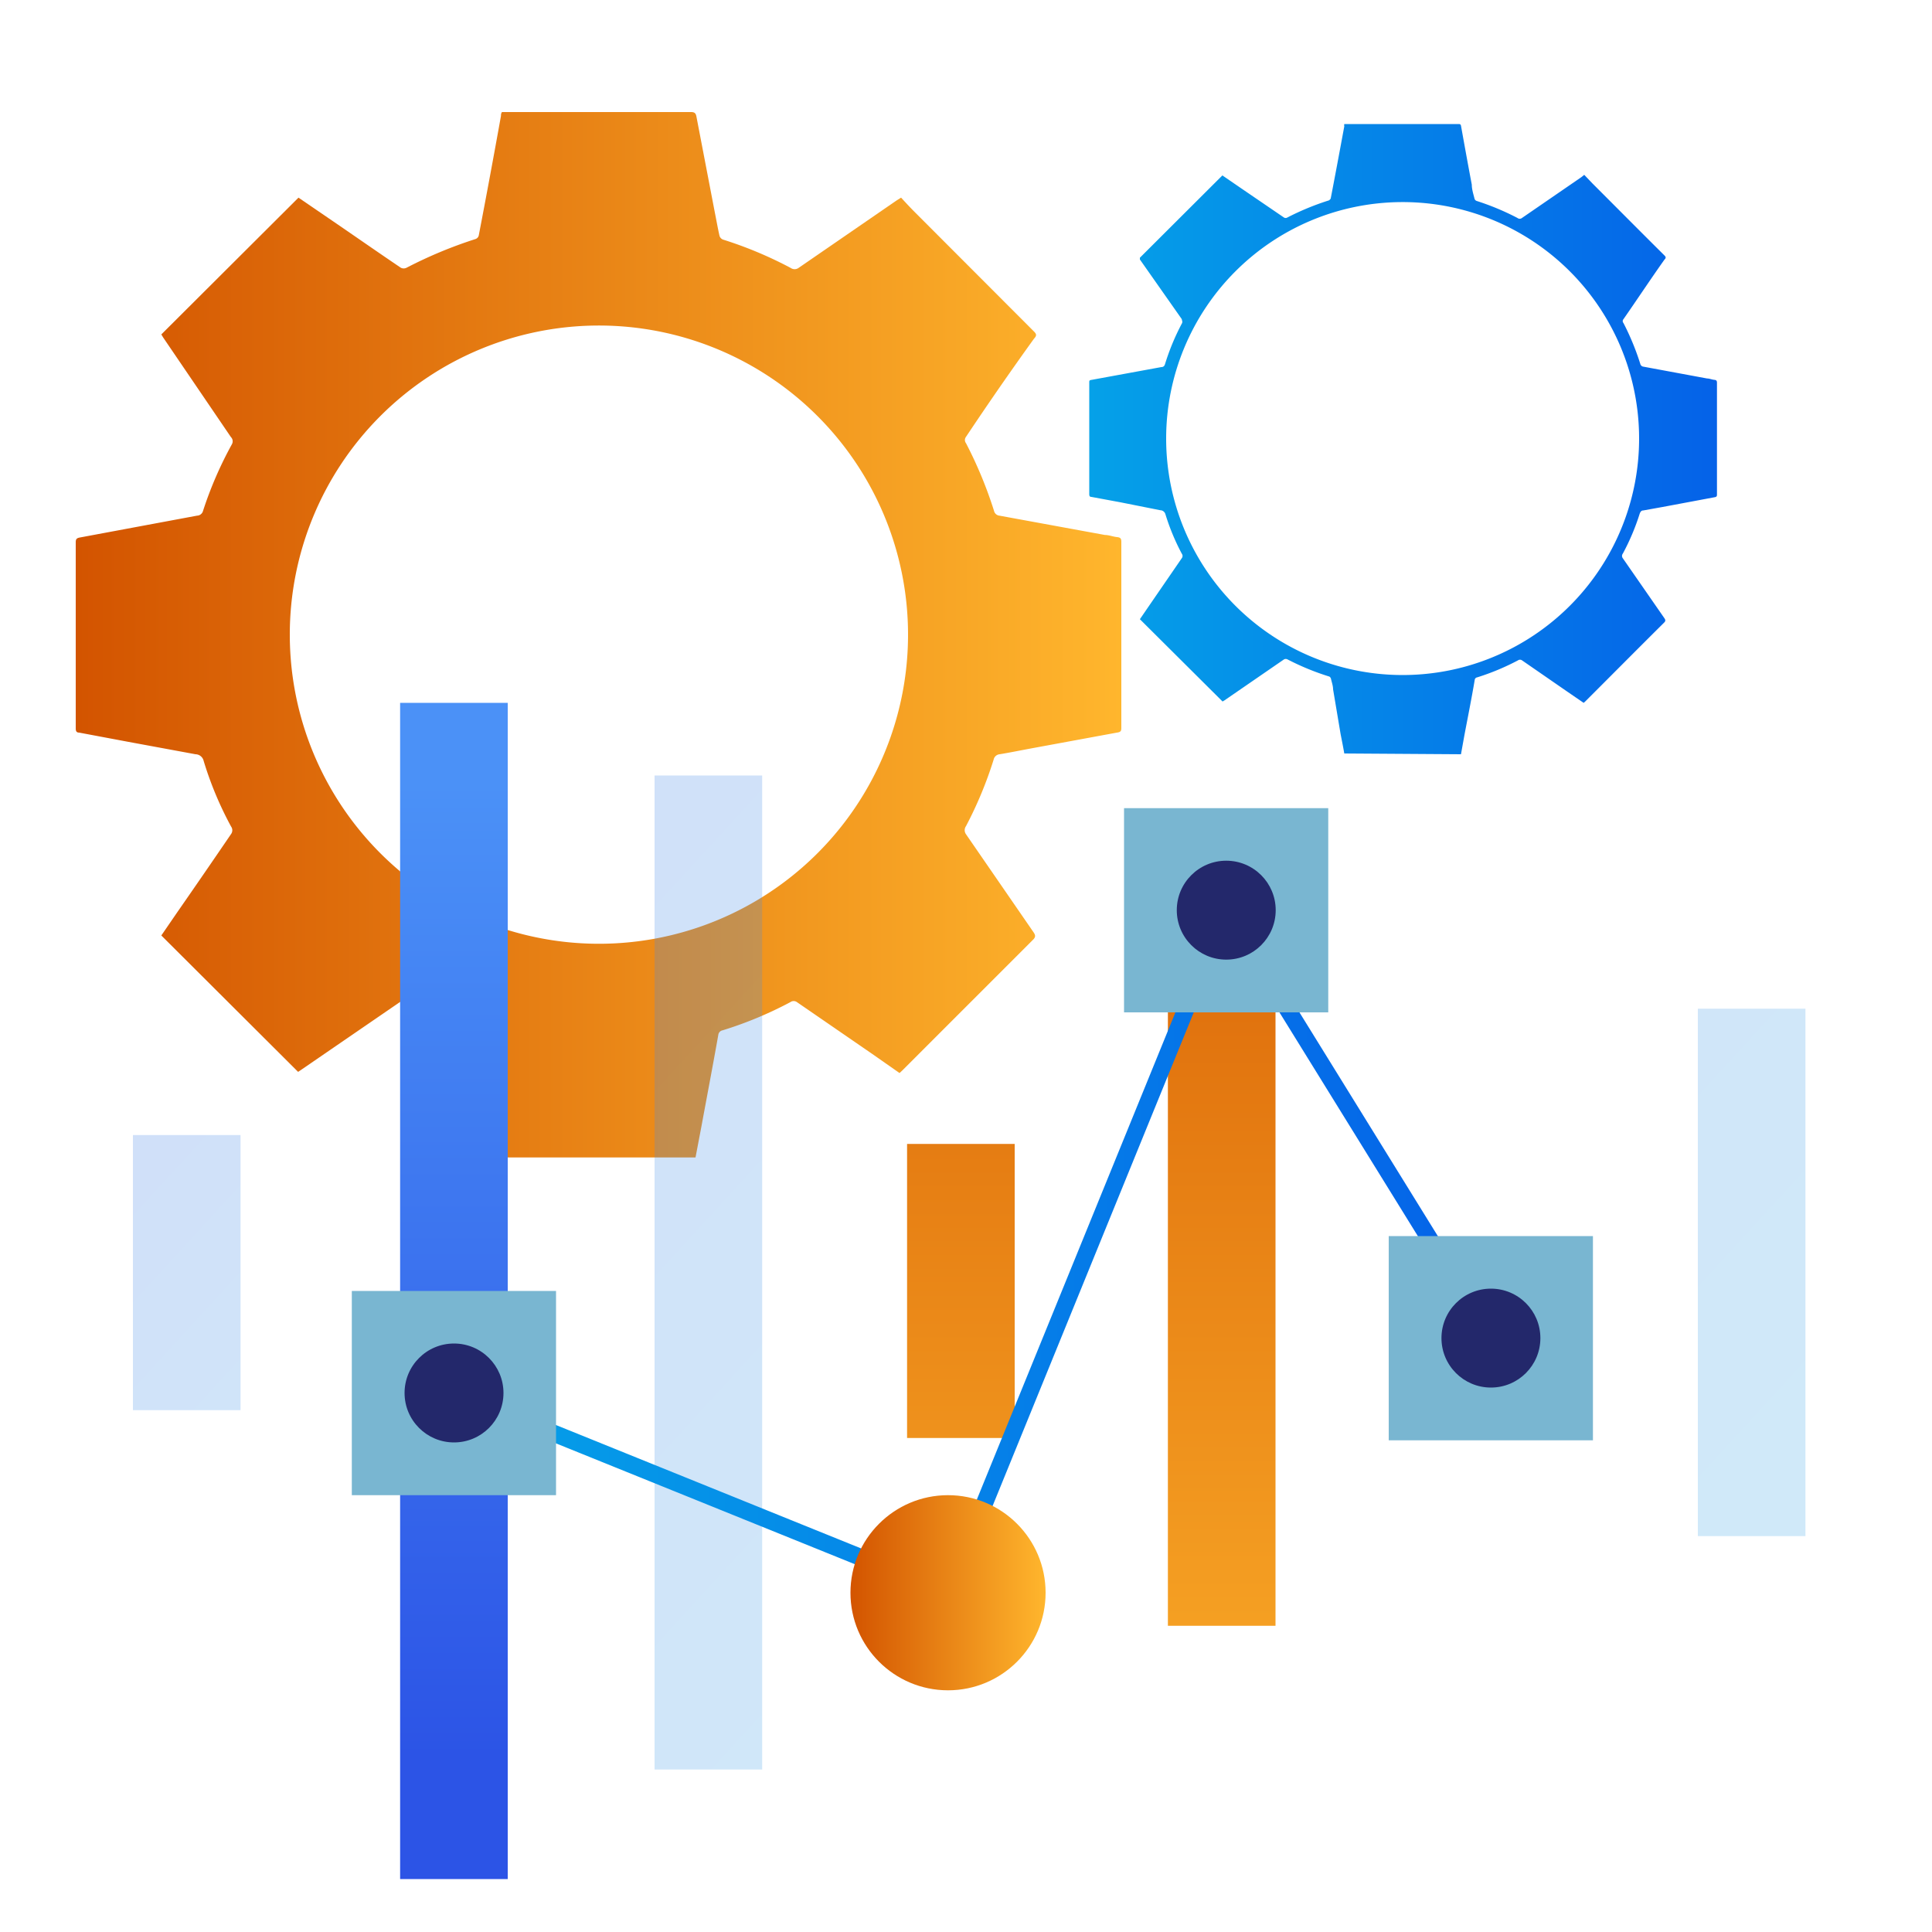 <svg id="Layer_1" data-name="Layer 1" xmlns="http://www.w3.org/2000/svg" xmlns:xlink="http://www.w3.org/1999/xlink" viewBox="0 0 100 100"><defs><style>.cls-1{fill:url(#linear-gradient);}.cls-2{fill:url(#linear-gradient-2);}.cls-3{fill:url(#linear-gradient-3);}.cls-4{fill:url(#linear-gradient-4);}.cls-5{fill:url(#linear-gradient-5);}.cls-6{opacity:0.25;}.cls-7{fill:url(#linear-gradient-6);}.cls-8{fill:url(#linear-gradient-7);}.cls-9{fill:url(#linear-gradient-8);}.cls-10{fill:none;stroke-miterlimit:10;stroke-width:0.88px;stroke:url(#linear-gradient-9);}.cls-11{fill:#79b6d1;}.cls-12{fill:#23286b;}.cls-13{fill:url(#linear-gradient-10);}</style><linearGradient id="linear-gradient" x1="1044.77" y1="32.87" x2="1098.84" y2="32.87" gradientTransform="translate(-1040.82)" gradientUnits="userSpaceOnUse"><stop offset="0" stop-color="#d35400"/><stop offset="1" stop-color="#ffb62d"/></linearGradient><linearGradient id="linear-gradient-2" x1="1097.15" y1="22.7" x2="1129.68" y2="22.7" gradientTransform="translate(-1040.82)" gradientUnits="userSpaceOnUse"><stop offset="0" stop-color="#05a1e8"/><stop offset="1" stop-color="#0562e8"/></linearGradient><linearGradient id="linear-gradient-3" x1="23.5" y1="40.55" x2="23.5" y2="90.92" gradientUnits="userSpaceOnUse"><stop offset="0" stop-color="#4b91f7"/><stop offset="1" stop-color="#2c54e6"/></linearGradient><linearGradient id="linear-gradient-4" x1="49.74" y1="30.57" x2="49.74" y2="100.06" gradientTransform="matrix(1, 0, 0, 1, 0, 0)" xlink:href="#linear-gradient"/><linearGradient id="linear-gradient-5" x1="63.24" y1="30.57" x2="63.24" y2="100.06" gradientTransform="matrix(1, 0, 0, 1, 0, 0)" xlink:href="#linear-gradient"/><linearGradient id="linear-gradient-6" x1="4756.4" y1="-74.2" x2="4715.57" y2="-111.58" gradientTransform="translate(4756.11 -17.45) rotate(180)" gradientUnits="userSpaceOnUse"><stop offset="0" stop-color="#4279e8"/><stop offset="1" stop-color="#42c2e8"/></linearGradient><linearGradient id="linear-gradient-7" x1="4750.03" y1="-55.31" x2="4663.04" y2="-134.94" xlink:href="#linear-gradient-6"/><linearGradient id="linear-gradient-8" x1="4716.37" y1="-36.69" x2="4626.61" y2="-118.87" xlink:href="#linear-gradient-6"/><linearGradient id="linear-gradient-9" x1="23.33" y1="64.58" x2="77.54" y2="64.58" gradientTransform="matrix(1, 0, 0, 1, 0, 0)" xlink:href="#linear-gradient-2"/><linearGradient id="linear-gradient-10" x1="44.02" y1="82.44" x2="54.13" y2="82.44" gradientTransform="matrix(1, 0, 0, 1, 0, 0)" xlink:href="#linear-gradient"/></defs><path class="cls-1" d="M26,59.91l-.33-1.71L25,54.45c-.06-.31-.11-.62-.18-.92a.26.26,0,0,0-.14-.18A21.43,21.43,0,0,1,21,51.86a.33.33,0,0,0-.29,0l-5.13,3.52-.15.1L8.35,48.42l.81-1.18q1.39-2,2.8-4.07a.33.33,0,0,0,0-.39,18.09,18.09,0,0,1-1.42-3.4.44.44,0,0,0-.42-.34l-3.52-.65-2.5-.47c-.16,0-.18-.1-.18-.23V28.07c0-.18.06-.22.22-.25l6.06-1.13a.33.33,0,0,0,.31-.25A19.76,19.76,0,0,1,12,23a.31.31,0,0,0-.05-.38L8.44,17.46l-.09-.15,7.1-7.08,1.8,1.23c1.17.8,2.33,1.61,3.5,2.4a.33.33,0,0,0,.29,0,22.9,22.9,0,0,1,3.58-1.49.26.26,0,0,0,.16-.18Q25.37,9.12,25.93,6c0-.06,0-.12.05-.2h9.79c.2,0,.25.08.28.25L37,11c.08.4.15.8.24,1.2a.3.3,0,0,0,.18.2,20.69,20.69,0,0,1,3.51,1.47.35.35,0,0,0,.4,0l5.1-3.51.21-.13c.22.24.45.49.69.73l6.19,6.2c.13.13.15.21,0,.37Q51.74,20,50,22.61a.27.27,0,0,0,0,.33,21.86,21.86,0,0,1,1.45,3.5.32.32,0,0,0,.28.25l5.46,1c.21,0,.42.09.63.11s.22.11.22.28c0,1.6,0,3.21,0,4.81s0,3.16,0,4.74c0,.18,0,.26-.23.29l-4.45.82c-.54.1-1.07.21-1.62.3a.35.35,0,0,0-.31.28A20.54,20.54,0,0,1,50,42.76a.36.36,0,0,0,0,.42l3.5,5.08c.1.15.1.23,0,.35l-6.8,6.8-.14.13-1.43-1-3.88-2.67a.29.29,0,0,0-.34,0,20,20,0,0,1-3.51,1.46.27.27,0,0,0-.22.23c-.28,1.58-.58,3.15-.87,4.72L36,59.91ZM15,32.85a16,16,0,1,0,15.86-16A16,16,0,0,0,15,32.85Z"/><path class="cls-2" d="M69.58,39c-.06-.35-.13-.69-.19-1L69,35.68c0-.18-.07-.37-.11-.55a.19.19,0,0,0-.08-.11,13.19,13.19,0,0,1-2.17-.89.19.19,0,0,0-.18,0l-3.08,2.12-.1.06L59,32.05l.48-.7,1.69-2.46a.19.19,0,0,0,0-.23,11.5,11.5,0,0,1-.85-2.05.28.28,0,0,0-.26-.2L58,26l-1.51-.28c-.09,0-.11-.06-.11-.14V19.81c0-.11,0-.13.13-.15L60.11,19c.1,0,.16-.05.19-.15a12.07,12.07,0,0,1,.87-2.1c.06-.1,0-.16,0-.23L59,13.43,59,13.34l4.27-4.26,1.08.74,2.11,1.44a.17.17,0,0,0,.17,0,13.62,13.62,0,0,1,2.16-.89s.09-.07.09-.11c.24-1.24.47-2.48.7-3.72a.3.3,0,0,1,0-.12h5.88c.12,0,.15,0,.17.14.18,1,.36,2,.55,3,0,.24.08.48.14.72a.17.17,0,0,0,.11.12,13.43,13.43,0,0,1,2.11.88.19.19,0,0,0,.24,0l3.07-2.11L82,9.05l.42.44c1.24,1.24,2.48,2.49,3.73,3.73.08.08.09.13,0,.22-.71,1-1.41,2.06-2.12,3.08a.15.15,0,0,0,0,.2,13.38,13.38,0,0,1,.87,2.11.19.19,0,0,0,.17.15l3.29.61c.12,0,.25.06.37.07s.14.06.14.16c0,1,0,1.93,0,2.9s0,1.9,0,2.85c0,.1,0,.15-.14.17l-2.67.5-1,.18c-.1,0-.15.06-.19.17A11.91,11.91,0,0,1,84,28.65a.2.2,0,0,0,0,.25L86.15,32c.06.09.06.14,0,.21-1.37,1.36-2.73,2.73-4.09,4.09l-.09.08-.86-.59-2.33-1.61a.18.18,0,0,0-.21,0,12.54,12.54,0,0,1-2.11.88.15.15,0,0,0-.13.14c-.17,1-.35,1.89-.53,2.84l-.18,1ZM60.36,22.68A12.24,12.24,0,1,0,72.51,10.46,12.24,12.24,0,0,0,60.36,22.68Z"/><rect class="cls-3" x="20.71" y="36.38" width="5.57" height="60.88"/><rect class="cls-4" x="46.95" y="59.21" width="5.57" height="15.22"/><rect class="cls-5" x="60.45" y="49.5" width="5.57" height="34.65"/><g class="cls-6"><rect class="cls-7" x="6.88" y="58.75" width="5.57" height="14.24"/><rect class="cls-8" x="33.88" y="40.14" width="5.57" height="51.45"/><rect class="cls-9" x="87.88" y="52.21" width="5.57" height="27.3"/></g><polyline class="cls-10" points="23.5 72.1 49.07 82.44 63.47 47.11 77.17 69.26"/><rect class="cls-11" x="18.21" y="66.82" width="10.57" height="10.57"/><circle class="cls-12" cx="23.5" cy="72.1" r="2.56"/><rect class="cls-11" x="58.18" y="41.83" width="10.57" height="10.57"/><circle class="cls-12" cx="63.47" cy="47.11" r="2.56"/><rect class="cls-11" x="71.88" y="63.98" width="10.57" height="10.57"/><circle class="cls-12" cx="77.17" cy="69.26" r="2.56"/><circle class="cls-13" cx="49.07" cy="82.44" r="5.05"/></svg>